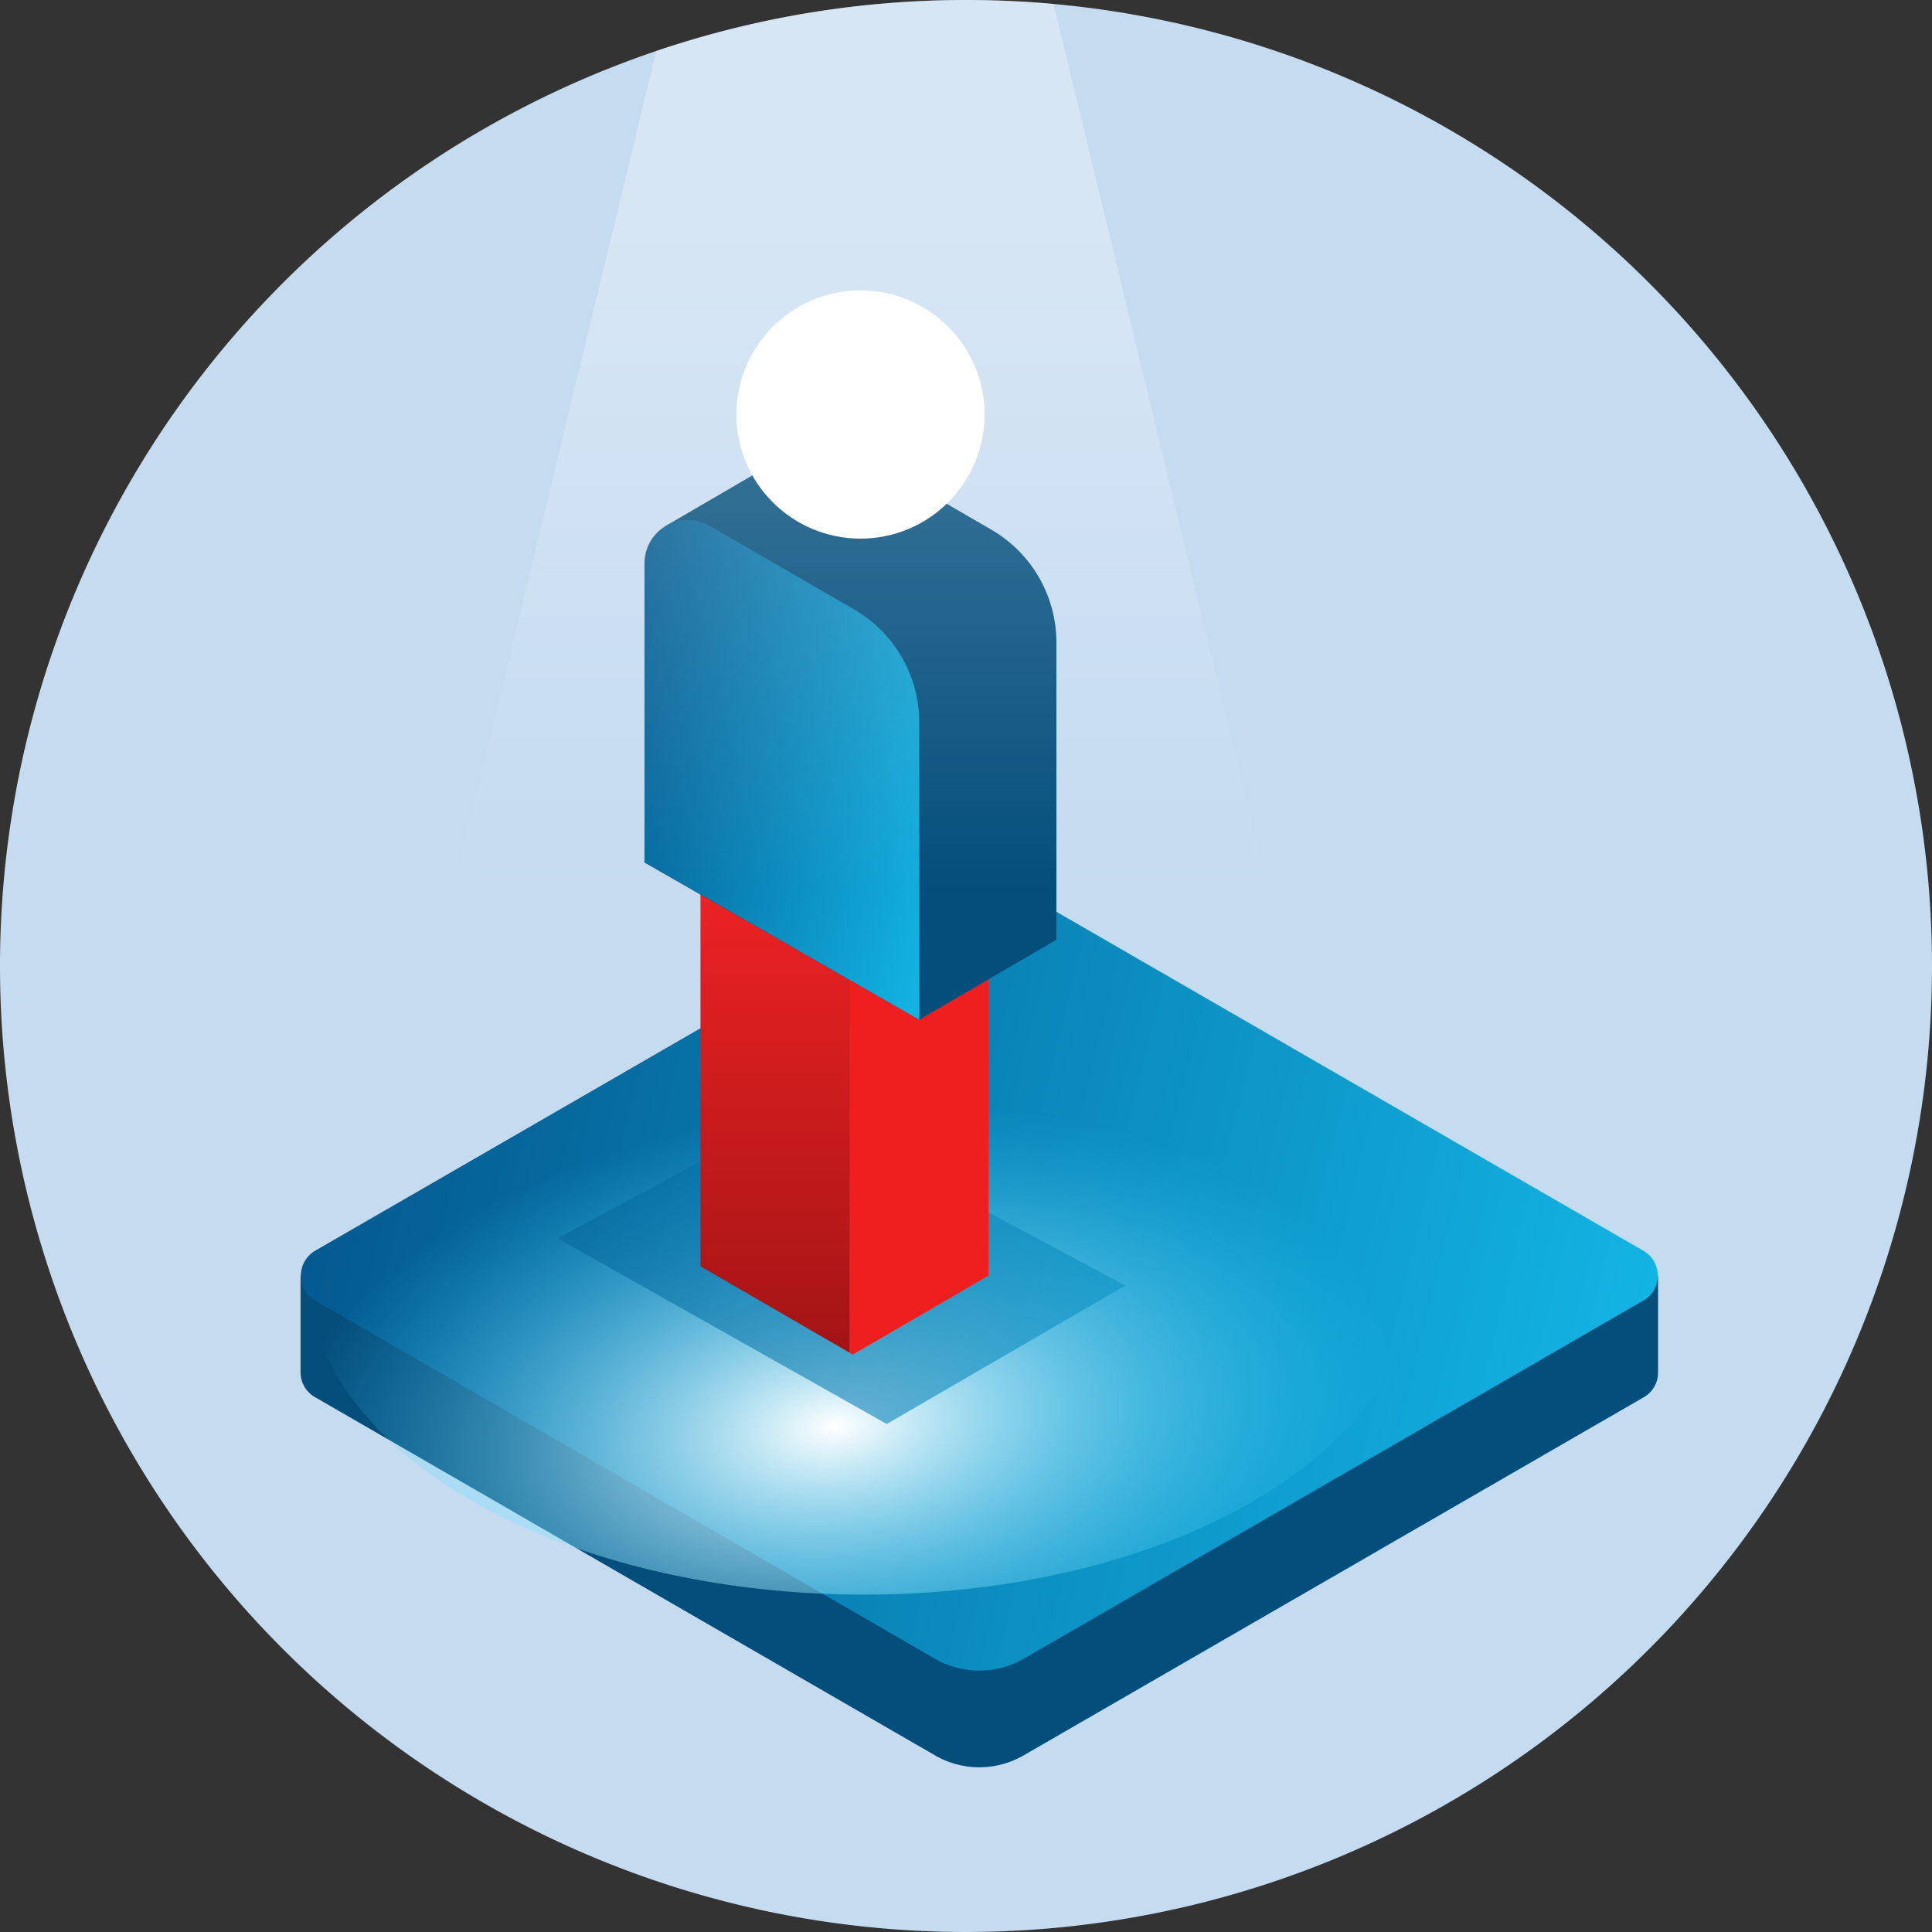 <svg xmlns="http://www.w3.org/2000/svg" xmlns:xlink="http://www.w3.org/1999/xlink" width="156" height="156" viewBox="0 0 156 156"><rect x="0" y="0" width="156" height="156" fill="#333333" stroke="none"/><defs><style>.cls-1{fill:#c5dbf0;}.cls-2{fill:#044e7c;}.cls-3{fill:url(#linear-gradient);}.cls-4{fill:url(#radial-gradient);}.cls-5{opacity:0.6;}.cls-6{fill:url(#linear-gradient-2);}.cls-7{fill:none;}.cls-8{fill:#f01f1f;}.cls-9{fill:url(#linear-gradient-3);}.cls-10{fill:url(#linear-gradient-4);}.cls-11{fill:#fff;}.cls-12{opacity:0.3;fill:url(#linear-gradient-5);}</style><linearGradient id="linear-gradient" x1="24.07" y1="89.54" x2="137.33" y2="117.28" gradientUnits="userSpaceOnUse"><stop offset="0" stop-color="#03578d"/><stop offset="1" stop-color="#13bae9"/></linearGradient><radialGradient id="radial-gradient" cx="3888.9" cy="2213.06" r="34.06" gradientTransform="matrix(-0.5, 0.87, -0.58, -1, 3285.33, -1069.26)" gradientUnits="userSpaceOnUse"><stop offset="0" stop-color="#fff"/><stop offset="1" stop-color="#2ed0ff" stop-opacity="0"/></radialGradient><linearGradient id="linear-gradient-2" x1="30.22" y1="93.06" x2="128.94" y2="117.24" xlink:href="#linear-gradient"/><linearGradient id="linear-gradient-3" x1="62.59" y1="72.05" x2="62.59" y2="109.23" gradientUnits="userSpaceOnUse"><stop offset="0" stop-color="#ed2223"/><stop offset="1" stop-color="#a31415"/></linearGradient><linearGradient id="linear-gradient-4" x1="47.9" y1="57.95" x2="80.21" y2="65.86" xlink:href="#linear-gradient"/><linearGradient id="linear-gradient-5" x1="69.48" y1="71.88" x2="69.48" y2="18.28" gradientUnits="userSpaceOnUse"><stop offset="0" stop-color="#fff" stop-opacity="0"/><stop offset="1" stop-color="#fff"/></linearGradient></defs><title>icon-kyber</title><g id="Layer_2" data-name="Layer 2"><g id="Landing_Page_4" data-name="Landing Page 4"><path class="cls-1" d="M156,78A78,78,0,1,1,78,0q3.57,0,7.07.32A78,78,0,0,1,156,78Z"/><path class="cls-2" d="M133.88,103H125.4L82.65,78.33a7.14,7.14,0,0,0-7.15,0L32.74,103H24.27v7.81h0a2.3,2.3,0,0,0,1.16,2L75.5,141.74a7.14,7.14,0,0,0,7.15,0l50.06-28.91a2.29,2.29,0,0,0,1.17-2h0Z"/><path class="cls-3" d="M75.5,133.94,25.43,105a2.33,2.33,0,0,1,0-4L75.5,72.09a7.14,7.14,0,0,1,7.15,0L132.71,101a2.32,2.32,0,0,1,0,4L82.65,133.94A7.19,7.19,0,0,1,75.5,133.94Z"/><ellipse class="cls-4" cx="69.48" cy="103.01" rx="25.74" ry="44.58" transform="translate(-33.91 171.94) rotate(-89.69)"/><g class="cls-5"><polygon class="cls-6" points="45.02 99.99 71.6 114.98 90.87 103.8 64.29 89.61 45.02 99.99"/></g><line class="cls-7" x1="68.73" y1="79.19" x2="68.73" y2="64.33"/><polygon class="cls-8" points="68.61 79.16 68.61 109.23 68.86 109.37 79.82 103 79.82 72.79 68.61 79.16"/><polygon class="cls-9" points="68.61 79.16 56.56 72.05 56.56 102.25 68.61 109.23 68.61 79.16"/><path class="cls-2" d="M80.05,42.77,68.37,36a3.43,3.43,0,0,0-3.53,0h0L53.73,42.48v12.4h9.4v8.29L52,69.62,74.22,82.34,85.3,75.88v-24A10.54,10.54,0,0,0,80.05,42.77Z"/><path class="cls-10" d="M69,49.23,57.29,42.45a3.5,3.5,0,0,0-5.25,3V69.62L74.22,82.34v-24A10.52,10.52,0,0,0,69,49.23Z"/><circle class="cls-11" cx="69.48" cy="33.47" r="10.02"/><path class="cls-12" d="M103.06,74.64H35.91L53,4.11A77.7,77.7,0,0,1,78,0q3.57,0,7.07.32Z"/></g></g></svg>